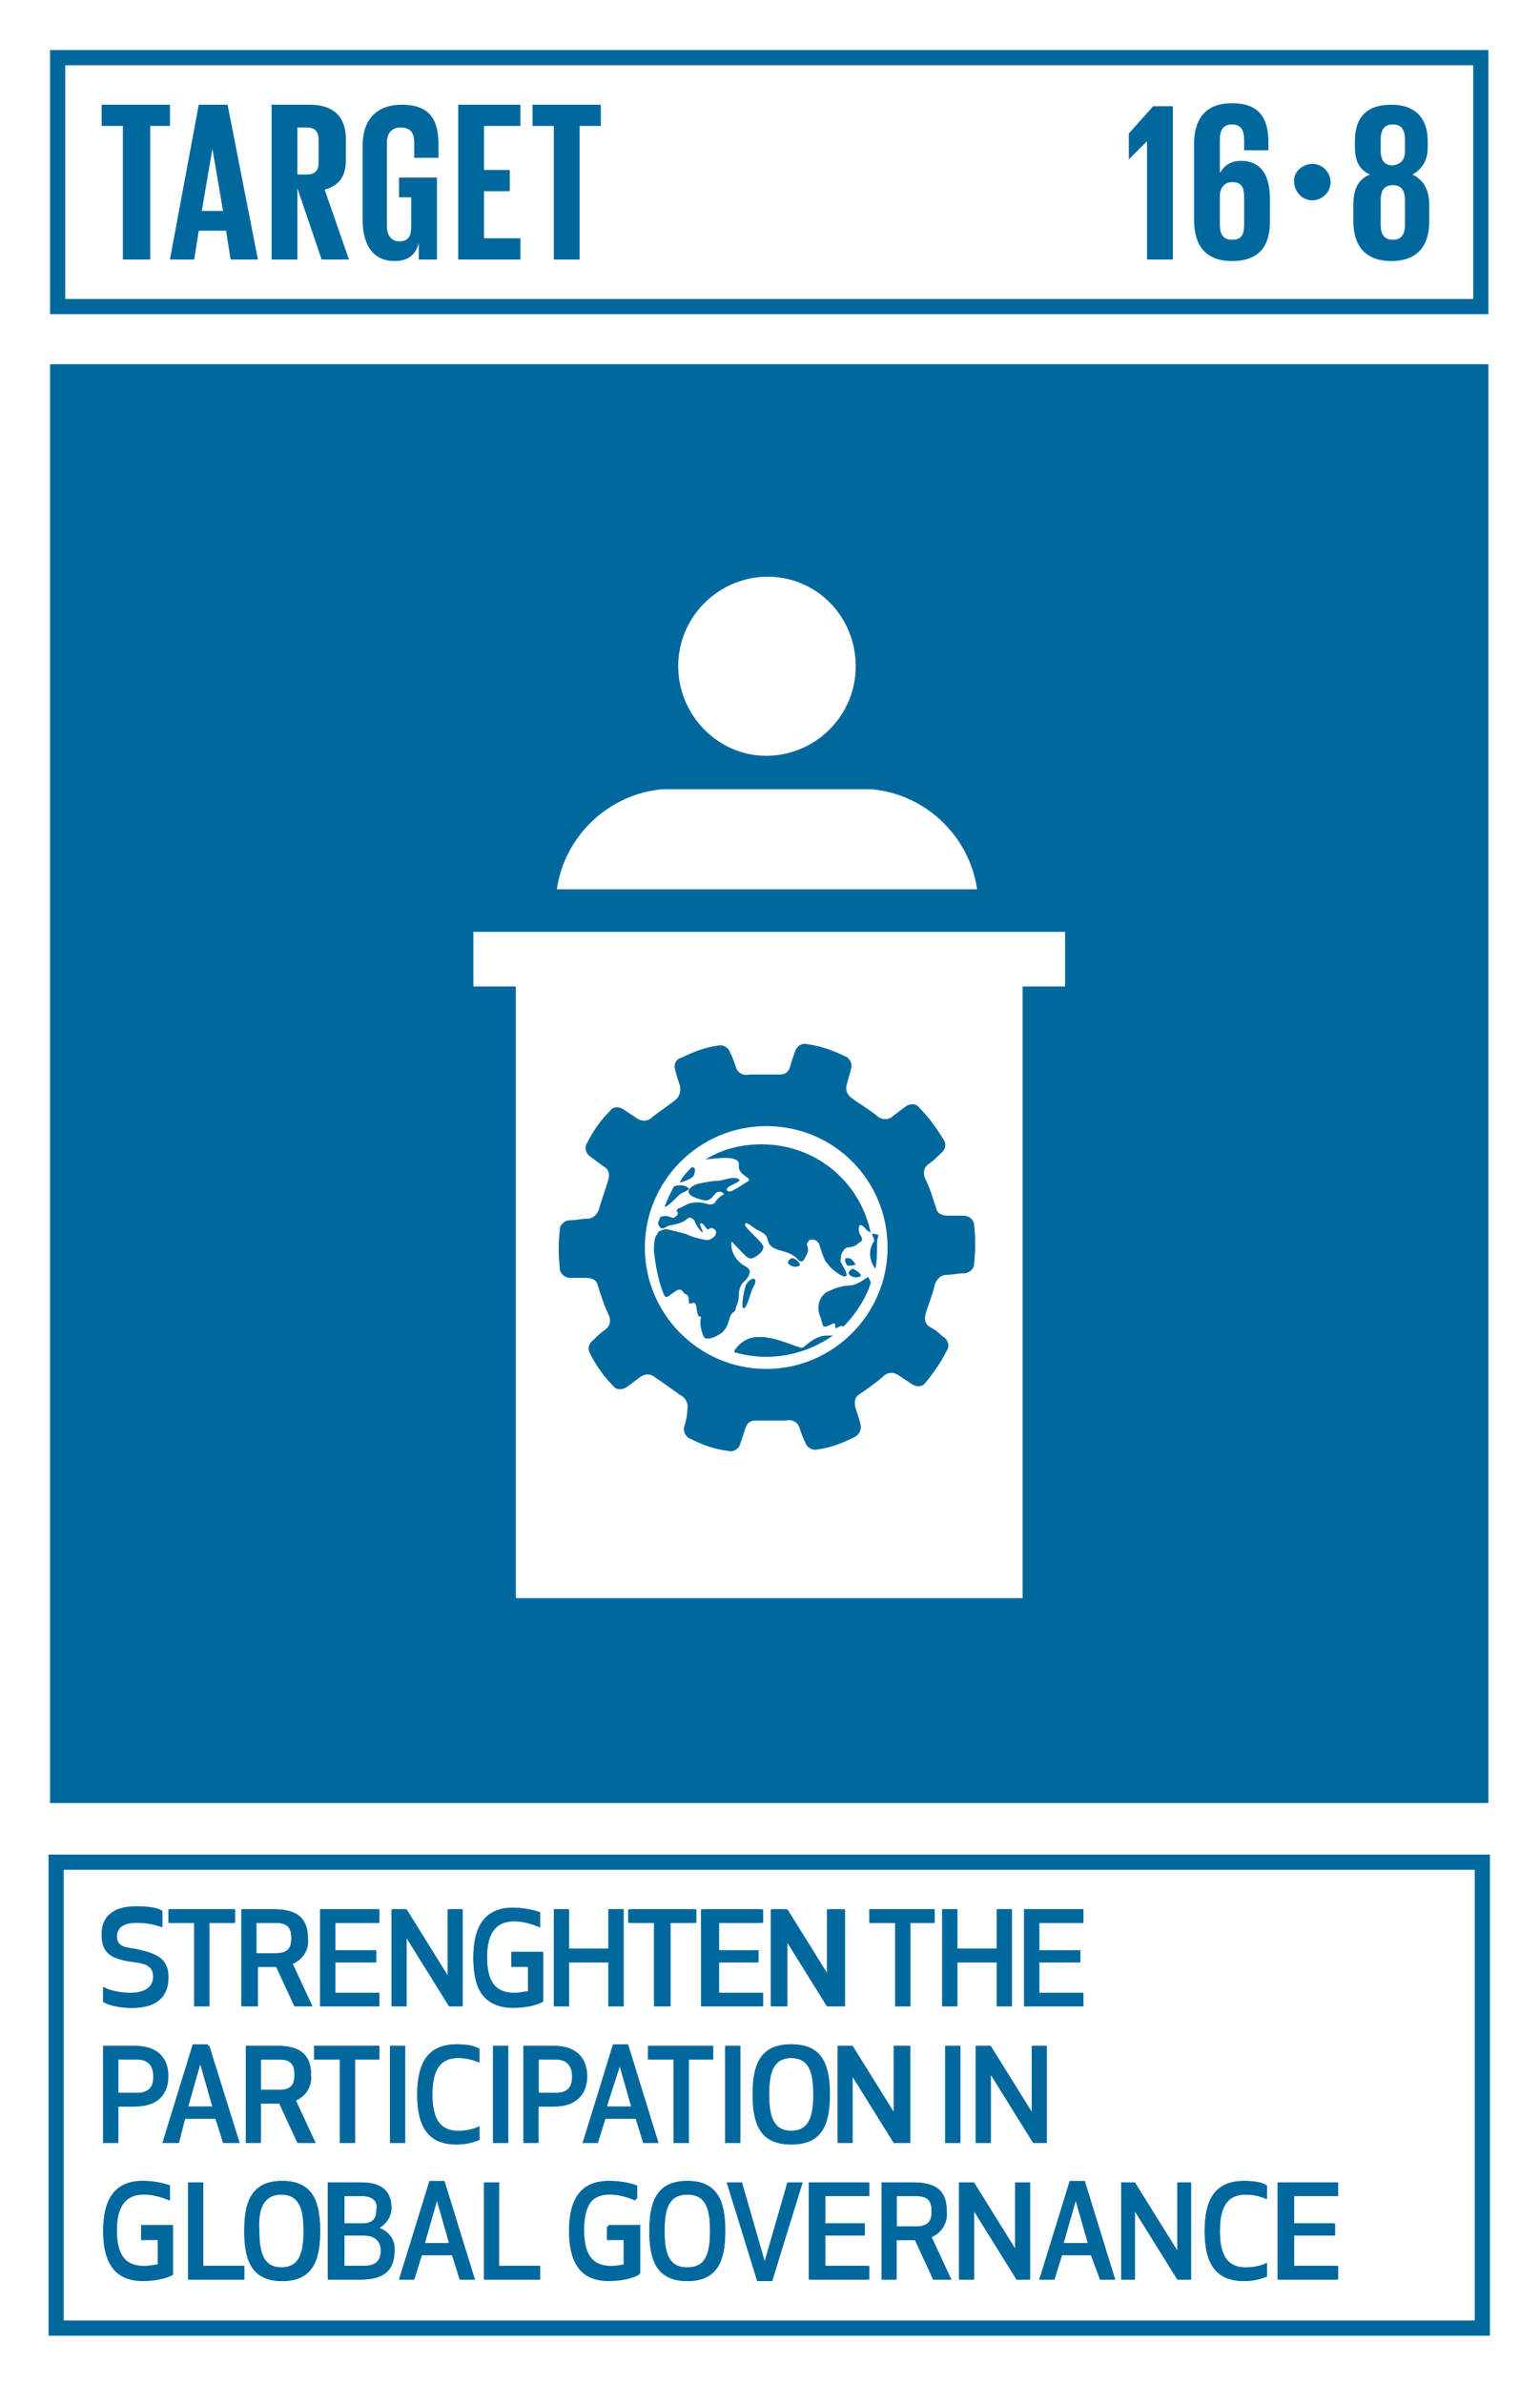 <?xml version="1.0" encoding="utf-8"?>
<!-- Generator: Adobe Illustrator 22.0.1, SVG Export Plug-In . SVG Version: 6.00 Build 0)  -->
<svg version="1.1" id="Layer_1" xmlns="http://www.w3.org/2000/svg" xmlns:xlink="http://www.w3.org/1999/xlink" x="0px" y="0px"
	 viewBox="0 0 101.5 157.1" style="enable-background:new 0 0 101.5 157.1;" xml:space="preserve">
<style type="text/css">
	.st0{fill:#FFFFFF;}
	.st1{enable-background:new    ;}
	.st2{fill:#00689D;}
</style>
<title>TARGET 1 B copy 12</title>
<g id="WHITE_BG">
	<g>
		<rect y="0" class="st0" width="101.5" height="157.2"/>
	</g>
</g>
<g id="TARGETS">
	<g class="st1">
		<path class="st2" d="M11.1,130.3c0,1.2-0.7,2-2.4,2c-0.6,0-1.5-0.1-1.9-0.4v-1c0.3,0.2,1,0.4,1.8,0.4c1.1,0,1.5-0.5,1.5-1.1
			c0-0.7-0.3-0.9-1.2-1c-1.6-0.2-2.2-0.6-2.2-1.8c0-0.9,0.5-1.8,2.3-1.8c0.8,0,1.4,0.1,1.7,0.3v0.9c-0.5-0.2-1-0.3-1.7-0.3
			c-1,0-1.3,0.4-1.3,1c0,0.7,0.4,0.8,1.2,0.9C10.3,128.7,11.1,129,11.1,130.3z"/>
	</g>
	<g class="st1">
		<path class="st2" d="M13.8,126.7v5.5h-1v-5.5h-1.7v-0.9h4.3v0.9H13.8z"/>
	</g>
	<g class="st1">
		<path class="st2" d="M16.9,132.2h-1v-6.4h2.1c1.6,0,2.2,0.7,2.2,1.9c0,0.8-0.3,1.4-1,1.7l1.3,2.8h-1.1l-1.2-2.6h-1.3V132.2z
			 M16.9,128.7h1.3c0.9,0,1-0.5,1-1c0-0.5-0.1-1-1-1h-1.3V128.7z"/>
		<path class="st2" d="M24.8,129.3h-2.7v2h2.9v0.9h-3.9v-6.4h3.9v0.9h-2.9v1.8h2.7V129.3z"/>
	</g>
	<g class="st1">
		<path class="st2" d="M29.6,132.2l-2.8-4.5l0,4.5h-0.9v-6.4h0.9l2.8,4.5l0-4.5h0.9v6.4H29.6z"/>
		<path class="st2" d="M31.2,129c0-2,0.7-3.3,2.6-3.3c0.9,0,1.5,0.2,1.8,0.3v0.9c-0.6-0.2-1.1-0.4-1.7-0.4c-1.3,0-1.8,0.9-1.8,2.4
			c0,1.6,0.5,2.4,1.8,2.4c0.4,0,0.7-0.1,0.9-0.1v-1.7h-1.1v-0.9h2.1v3.2c-0.3,0.2-1.1,0.4-2,0.4C31.8,132.3,31.2,131,31.2,129z"/>
		<path class="st2" d="M40.1,132.2v-2.9h-2.6v2.9h-1v-6.4h1v2.6h2.6v-2.6h1v6.4H40.1z"/>
		<path class="st2" d="M44.1,126.7v5.5h-1v-5.5h-1.7v-0.9h4.3v0.9H44.1z"/>
		<path class="st2" d="M49.9,129.3h-2.7v2h2.9v0.9h-3.9v-6.4h3.9v0.9h-2.9v1.8h2.7V129.3z"/>
		<path class="st2" d="M54.5,132.2l-2.8-4.5l0,4.5h-0.9v-6.4h0.9l2.8,4.5l0-4.5h0.9v6.4H54.5z"/>
	</g>
	<g class="st1">
	</g>
	<g class="st1">
		<path class="st2" d="M60,126.7v5.5h-1v-5.5h-1.7v-0.9h4.3v0.9H60z"/>
	</g>
	<g class="st1">
		<path class="st2" d="M65.7,132.2v-2.9h-2.6v2.9h-1v-6.4h1v2.6h2.6v-2.6h1v6.4H65.7z"/>
	</g>
	<g class="st1">
		<path class="st2" d="M71.2,129.3h-2.7v2h2.9v0.9h-3.9v-6.4h3.9v0.9h-2.9v1.8h2.7V129.3z"/>
	</g>
	<g class="st1">
		<path class="st2" d="M7.8,141.2h-1v-6.4h2c1.6,0,2.2,1,2.2,2c0,1-0.6,2-2.2,2H7.8V141.2z M7.8,137.9H9c1,0,1.1-0.6,1.1-1.1
			s-0.2-1.1-1.1-1.1H7.8V137.9z"/>
	</g>
	<g class="st1">
		<path class="st2" d="M14.2,139.6h-2l-0.5,1.6h-1l2-6.5h1l2,6.5h-1L14.2,139.6z M13.2,136l-0.8,2.8H14L13.2,136z"/>
	</g>
	<g class="st1">
		<path class="st2" d="M17.2,141.2h-1v-6.4h2.1c1.6,0,2.2,0.7,2.2,1.9c0,0.8-0.3,1.4-1,1.7l1.3,2.8h-1.1l-1.2-2.6h-1.3V141.2z
			 M17.2,137.7h1.3c0.9,0,1-0.5,1-1c0-0.5-0.1-1-1-1h-1.3V137.7z"/>
	</g>
	<g class="st1">
		<path class="st2" d="M23.4,135.7v5.5h-1v-5.5h-1.7v-0.9H25v0.9H23.4z"/>
		<path class="st2" d="M25.7,141.2v-6.4h1v6.4H25.7z"/>
		<path class="st2" d="M30.1,134.7c0.8,0,1.2,0.1,1.5,0.3v0.9c-0.5-0.2-0.9-0.3-1.4-0.3c-1.2,0-1.7,0.8-1.7,2.4s0.5,2.4,1.7,2.4
			c0.6,0,1-0.1,1.4-0.3v0.9c-0.3,0.1-0.7,0.3-1.5,0.3c-1.9,0-2.6-1.2-2.6-3.3S28.2,134.7,30.1,134.7z"/>
	</g>
	<g class="st1">
		<path class="st2" d="M32.5,141.2v-6.4h1v6.4H32.5z"/>
	</g>
	<g class="st1">
		<path class="st2" d="M35.5,141.2h-1v-6.4h2c1.6,0,2.2,1,2.2,2c0,1-0.6,2-2.2,2h-1.1V141.2z M35.5,137.9h1.1c1,0,1.1-0.6,1.1-1.1
			s-0.2-1.1-1.1-1.1h-1.1V137.9z"/>
	</g>
	<g class="st1">
		<path class="st2" d="M41.9,139.6h-2l-0.5,1.6h-1l2-6.5h1l2,6.5h-1L41.9,139.6z M40.8,136l-0.8,2.8h1.6L40.8,136z"/>
	</g>
	<g class="st1">
		<path class="st2" d="M45.4,135.7v5.5h-1v-5.5h-1.7v-0.9H47v0.9H45.4z"/>
	</g>
	<g class="st1">
		<path class="st2" d="M47.8,141.2v-6.4h1v6.4H47.8z"/>
		<path class="st2" d="M49.6,138c0-1.8,0.4-3.3,2.5-3.3c2,0,2.5,1.5,2.5,3.3s-0.4,3.3-2.5,3.3C50,141.3,49.6,139.8,49.6,138z
			 M50.6,138c0,1.5,0.3,2.4,1.5,2.4c1.2,0,1.5-0.9,1.5-2.4s-0.3-2.4-1.5-2.4C50.9,135.6,50.6,136.5,50.6,138z"/>
		<path class="st2" d="M58.9,141.2l-2.8-4.5l0,4.5h-0.9v-6.4h0.9l2.8,4.5l0-4.5h0.9v6.4H58.9z"/>
	</g>
	<g class="st1">
		<path class="st2" d="M62.3,141.2v-6.4h1v6.4H62.3z"/>
	</g>
	<g class="st1">
		<path class="st2" d="M68.1,141.2l-2.8-4.5l0,4.5h-0.9v-6.4h0.9l2.8,4.5l0-4.5h0.9v6.4H68.1z"/>
	</g>
	<g class="st1">
		<path class="st2" d="M6.8,147c0-2,0.7-3.3,2.6-3.3c0.9,0,1.5,0.2,1.8,0.3v0.9c-0.6-0.2-1.1-0.4-1.7-0.4c-1.3,0-1.8,0.9-1.8,2.4
			c0,1.6,0.5,2.4,1.8,2.4c0.4,0,0.7-0.1,0.9-0.1v-1.7H9.3v-0.9h2.1v3.2c-0.3,0.2-1.1,0.4-2,0.4C7.5,150.3,6.8,149,6.8,147z"/>
	</g>
	<g class="st1">
		<path class="st2" d="M13.3,149.3h2.8v0.9h-3.7v-6.4h1V149.3z"/>
	</g>
	<g class="st1">
		<path class="st2" d="M16.1,147c0-1.8,0.4-3.3,2.5-3.3s2.5,1.5,2.5,3.3s-0.4,3.3-2.5,3.3S16.1,148.8,16.1,147z M17,147
			c0,1.5,0.3,2.4,1.5,2.4s1.5-0.9,1.5-2.4s-0.3-2.4-1.5-2.4S17,145.5,17,147z"/>
	</g>
	<g class="st1">
		<path class="st2" d="M21.7,143.8h2.1c1.6,0,2,0.8,2,1.7c0,0.5-0.3,1-0.8,1.3c0.6,0.2,1,0.8,1,1.5c0,1.1-0.5,1.9-2.2,1.9h-2.2
			V143.8z M23.9,144.7h-1.2v1.8h1.2c0.8,0,0.9-0.5,0.9-0.9C24.9,145.2,24.7,144.7,23.9,144.7z M22.7,149.3h1.3c0.9,0,1.1-0.5,1.1-1
			c0-0.7-0.3-1-1.1-1h-1.3V149.3z"/>
	</g>
	<g class="st1">
		<path class="st2" d="M29.8,148.6h-2l-0.5,1.6h-1l2-6.5h1l2,6.5h-1L29.8,148.6z M28.8,145l-0.8,2.8h1.6L28.8,145z"/>
		<path class="st2" d="M32.8,149.3h2.8v0.9h-3.7v-6.4h1V149.3z"/>
		<path class="st2" d="M37.6,147c0-2,0.7-3.3,2.6-3.3c0.9,0,1.5,0.2,1.8,0.3v0.9c-0.6-0.2-1.1-0.4-1.7-0.4c-1.3,0-1.8,0.9-1.8,2.4
			c0,1.6,0.5,2.4,1.8,2.4c0.4,0,0.7-0.1,0.9-0.1v-1.7h-1.1v-0.9h2.1v3.2c-0.3,0.2-1.1,0.4-2,0.4C38.3,150.3,37.6,149,37.6,147z"/>
	</g>
	<g class="st1">
		<path class="st2" d="M42.8,147c0-1.8,0.4-3.3,2.5-3.3s2.5,1.5,2.5,3.3s-0.4,3.3-2.5,3.3S42.8,148.8,42.8,147z M43.8,147
			c0,1.5,0.3,2.4,1.5,2.4s1.5-0.9,1.5-2.4s-0.3-2.4-1.5-2.4S43.8,145.5,43.8,147z"/>
	</g>
	<g class="st1">
		<path class="st2" d="M52.9,143.8l-2,6.5h-1l-2-6.5h1l1.5,5.2l1.5-5.2H52.9z"/>
	</g>
	<g class="st1">
		<path class="st2" d="M57,147.3h-2.7v2h2.9v0.9h-3.9v-6.4h3.9v0.9h-2.9v1.8H57V147.3z"/>
		<path class="st2" d="M59.1,150.2h-1v-6.4h2.1c1.6,0,2.2,0.7,2.2,1.9c0,0.8-0.3,1.4-1,1.7l1.3,2.8h-1.1l-1.2-2.6h-1.3V150.2z
			 M59.1,146.7h1.3c0.9,0,1-0.5,1-1c0-0.5-0.1-1-1-1h-1.3V146.7z"/>
	</g>
	<g class="st1">
		<path class="st2" d="M67,150.2l-2.8-4.5l0,4.5h-0.9v-6.4h0.9l2.8,4.5l0-4.5h0.9v6.4H67z"/>
		<path class="st2" d="M72,148.6h-2l-0.5,1.6h-1l2-6.5h1l2,6.5h-1L72,148.6z M70.9,145l-0.8,2.8h1.6L70.9,145z"/>
	</g>
	<g class="st1">
		<path class="st2" d="M77.6,150.2l-2.8-4.5l0,4.5h-0.9v-6.4h0.9l2.8,4.5l0-4.5h0.9v6.4H77.6z"/>
		<path class="st2" d="M82,143.7c0.8,0,1.2,0.1,1.5,0.3v0.9c-0.5-0.2-0.9-0.3-1.4-0.3c-1.2,0-1.7,0.8-1.7,2.4s0.5,2.4,1.7,2.4
			c0.6,0,1-0.1,1.4-0.3v0.9c-0.3,0.1-0.7,0.3-1.5,0.3c-1.9,0-2.6-1.2-2.6-3.3S80.1,143.7,82,143.7z"/>
	</g>
	<g class="st1">
		<path class="st2" d="M87.9,147.3h-2.7v2h2.9v0.9h-3.9v-6.4h3.9v0.9h-2.9v1.8h2.7V147.3z"/>
	</g>
	<g>
		<rect x="3.3" y="24" class="st2" width="94.8" height="94.8"/>
	</g>
	<g>
		<path class="st2" d="M98.2,20.7H3.3V3.3h94.8V20.7z M4.3,19.7h92.8V4.3H4.3L4.3,19.7z"/>
	</g>
	<g class="st1">
		<path class="st2" d="M6.7,6.9h4.5v1.4H9.9v8.8H8.1V8.3H6.7V6.9z"/>
	</g>
	<g class="st1">
		<path class="st2" d="M11.2,17.1l1.9-10.2h1.9L17,17.1h-1.8l-0.3-1.9h-1.8l-0.3,1.9H11.2z M13.3,13.9h1.4L14,9.8h0L13.3,13.9z"/>
	</g>
	<g class="st1">
		<path class="st2" d="M19.6,12.4v4.7h-1.7V6.9h2.5c1.7,0,2.4,0.9,2.4,2.3v1.3c0,1.1-0.4,1.7-1.4,2l1.6,4.6h-1.8L19.6,12.4z
			 M19.6,8.3v3.2h0.6c0.6,0,0.8-0.3,0.8-0.8V9.2c0-0.6-0.3-0.8-0.8-0.8H19.6z"/>
	</g>
	<g class="st1">
		<path class="st2" d="M26.4,11.7h2.4v5.4h-1.2V16c-0.2,0.8-0.7,1.2-1.6,1.2c-1.5,0-2.1-1.2-2.1-2.7V9.6c0-1.6,0.8-2.7,2.6-2.7
			c1.9,0,2.4,1.1,2.4,2.6v0.9h-1.6v-1c0-0.6-0.2-1-0.9-1c-0.6,0-0.9,0.4-0.9,1v5.5c0,0.6,0.3,1,0.8,1c0.6,0,0.8-0.3,0.8-1V13h-0.8
			V11.7z"/>
	</g>
	<g class="st1">
		<path class="st2" d="M30.2,6.9h4.1v1.4h-2.4v2.9h1.7v1.4h-1.7v3.1h2.4v1.4h-4.1V6.9z"/>
	</g>
	<g class="st1">
		<path class="st2" d="M35.1,6.9h4.5v1.4h-1.4v8.8h-1.7V8.3h-1.4V6.9z"/>
	</g>
	<g class="st1">
		<path class="st2" d="M77.3,6.9v10.2h-1.7V9.3h0l-1.2,1.2h0V8.8l1.6-1.8H77.3z"/>
		<path class="st2" d="M78.7,14.5v-5c0-1.6,0.7-2.7,2.5-2.7c1.9,0,2.4,1.1,2.4,2.6v0.5H82V9.2c0-0.6-0.2-1-0.8-1
			c-0.6,0-0.8,0.4-0.8,1v2.2h0c0.3-0.5,0.7-0.8,1.4-0.8c1.2,0,1.9,0.8,1.9,2.5v1.5c0,1.6-0.7,2.6-2.5,2.6
			C79.4,17.2,78.7,16.1,78.7,14.5z M82,14.8V13c0-0.7-0.2-1-0.8-1c-0.5,0-0.8,0.4-0.8,0.9v1.9c0,0.6,0.2,1,0.8,1
			C81.8,15.8,82,15.5,82,14.8z"/>
	</g>
	<g class="st1">
	</g>
	<g class="st1">
		<path class="st2" d="M86.5,10.8c0.7,0,1.2,0.6,1.2,1.2c0,0.7-0.6,1.2-1.2,1.2c-0.7,0-1.2-0.6-1.2-1.2
			C85.2,11.4,85.8,10.8,86.5,10.8z"/>
	</g>
	<g class="st1">
		<path class="st2" d="M89.2,14.6v-1.1c0-1,0.3-1.7,1.1-2c-0.7-0.3-1-0.9-1-1.8V9.3c0-1.6,0.8-2.4,2.4-2.4c1.6,0,2.4,0.9,2.4,2.4
			v0.4c0,0.8-0.3,1.4-1,1.8c0.8,0.4,1.1,1.1,1.1,2v1.1c0,1.5-0.7,2.6-2.5,2.6C90,17.2,89.2,16.2,89.2,14.6z M92.6,14.8v-1.6
			c0-0.6-0.2-1-0.8-1c-0.6,0-0.8,0.4-0.8,1v1.6c0,0.6,0.2,1,0.8,1C92.4,15.8,92.6,15.4,92.6,14.8z M92.6,9.9V9.2c0-0.6-0.2-1-0.8-1
			c-0.6,0-0.8,0.4-0.8,1v0.7c0,0.6,0.2,1,0.8,1C92.4,10.8,92.6,10.5,92.6,9.9z"/>
	</g>
	<g>
		<g>
			<path class="st2" d="M11.1,130.3c0,1.2-0.7,2-2.4,2c-0.6,0-1.3-0.1-1.9-0.4V131c0.6,0.3,1.2,0.4,1.8,0.4c1.1,0,1.5-0.5,1.5-1.1
				s-0.3-0.9-1.2-1c-1.6-0.2-2.2-0.6-2.2-1.8c0-0.9,0.5-1.8,2.3-1.8c0.6,0,1.2,0.1,1.7,0.3v1c-0.5-0.2-1.1-0.3-1.7-0.3
				c-1,0-1.3,0.4-1.3,1c0,0.7,0.4,0.8,1.2,0.9C10.3,128.7,11.1,129,11.1,130.3z"/>
		</g>
		<g>
			<path class="st2" d="M13.8,126.7v5.5h-1v-5.5h-1.6v-0.9h4.3v0.9H13.8z"/>
		</g>
		<g>
			<path class="st2" d="M16.9,132.2H16v-6.4h2.1c1.6,0,2.2,0.7,2.2,1.9c0.1,0.7-0.3,1.4-1,1.7l1.3,2.8h-1.1l-1.2-2.6h-1.3V132.2z
				 M16.9,128.7h1.3c0.9,0,1-0.5,1-1s-0.1-1-1-1h-1.3V128.7z"/>
		</g>
		<g>
			<path class="st2" d="M24.8,129.3h-2.7v2h2.9v0.9h-3.9v-6.4h3.9v0.9h-2.9v1.8h2.6L24.8,129.3z"/>
		</g>
		<g>
			<path class="st2" d="M29.6,132.2l-2.8-4.5v4.5h-1v-6.4h0.9l2.8,4.5v-4.5h0.9v6.4H29.6z"/>
		</g>
		<g>
			<path class="st2" d="M31.2,129c0-2,0.7-3.3,2.6-3.3c0.6,0,1.2,0.1,1.8,0.3v1c-0.5-0.2-1.1-0.4-1.7-0.4c-1.3,0-1.8,0.9-1.8,2.4
				s0.5,2.4,1.8,2.4c0.3,0,0.6,0,0.9-0.1v-1.7h-1.1v-0.9h2.1v3.2c-0.6,0.3-1.3,0.4-2,0.4C31.9,132.3,31.2,131,31.2,129z"/>
		</g>
		<g>
			<path class="st2" d="M40.1,132.2v-2.9h-2.6v2.9h-1v-6.4h1v2.6h2.6v-2.6h1v6.4H40.1z"/>
		</g>
		<g>
			<path class="st2" d="M44.2,126.7v5.5h-1v-5.5h-1.6v-0.9h4.3v0.9H44.2z"/>
		</g>
		<g>
			<path class="st2" d="M50,129.3h-2.6v2h2.9v0.9h-3.9v-6.4h3.9v0.9h-2.9v1.8H50V129.3z"/>
		</g>
		<g>
			<path class="st2" d="M54.7,132.2l-2.8-4.5v4.5H51v-6.4h0.9l2.8,4.5v-4.5h1v6.4H54.7z"/>
		</g>
		<g>
			<path class="st2" d="M60,126.7v5.5h-1v-5.5h-1.7v-0.9h4.3v0.9H60z"/>
		</g>
		<g>
			<path class="st2" d="M65.7,132.2v-2.9h-2.6v2.9h-1v-6.4h1v2.6h2.6v-2.6h0.9v6.4H65.7z"/>
		</g>
		<g>
			<path class="st2" d="M71.2,129.3h-2.7v2h2.9v0.9h-3.9v-6.4h3.9v0.9h-2.9v1.8h2.7V129.3z"/>
		</g>
		<g>
			<path class="st2" d="M7.8,141.2h-1v-6.4h2.1c1.6,0,2.2,0.9,2.2,2s-0.6,2-2.2,2H7.8V141.2z M7.8,137.9H9c0.6,0.1,1.2-0.4,1.2-1
				c0.1-0.6-0.4-1.2-1-1.2c-0.1,0-0.1,0-0.2,0H7.8V137.9z"/>
		</g>
		<g>
			<path class="st2" d="M14.2,139.6h-2l-0.4,1.6h-1l2-6.4h1l2,6.4h-1L14.2,139.6z M13.2,136l-0.8,2.8H14L13.2,136z"/>
		</g>
		<g>
			<path class="st2" d="M17.1,141.2h-0.9v-6.4h2.1c1.6,0,2.2,0.7,2.2,1.9c0.1,0.7-0.3,1.4-1,1.7l1.3,2.8h-1.2l-1.2-2.6h-1.3V141.2z
				 M17.1,137.7h1.3c0.9,0,1-0.5,1-1s-0.1-1-1-1h-1.3V137.7z"/>
		</g>
		<g>
			<path class="st2" d="M23.4,135.7v5.5h-1v-5.5h-1.7v-0.9H25v0.9H23.4z"/>
		</g>
		<g>
			<path class="st2" d="M25.7,141.2v-6.4h1v6.4H25.7z"/>
		</g>
		<g>
			<path class="st2" d="M30.1,134.7c0.5,0,1,0.1,1.5,0.3v0.9c-0.5-0.2-0.9-0.3-1.4-0.3c-1.2,0-1.7,0.8-1.7,2.4s0.5,2.4,1.7,2.4
				c0.5,0,1-0.1,1.4-0.3v0.9c-0.5,0.2-1,0.3-1.5,0.3c-1.9,0-2.6-1.2-2.6-3.3S28.3,134.7,30.1,134.7z"/>
		</g>
		<g>
			<path class="st2" d="M32.5,141.2v-6.4h1v6.4H32.5z"/>
		</g>
		<g>
			<path class="st2" d="M35.5,141.2h-1v-6.4h2c1.6,0,2.2,0.9,2.2,2s-0.6,2-2.2,2h-1V141.2z M35.5,137.9h1.1c0.6,0.1,1.2-0.4,1.2-1
				s-0.4-1.2-1-1.2c-0.1,0-0.1,0-0.2,0h-1.1V137.9z"/>
		</g>
		<g>
			<path class="st2" d="M41.9,139.6h-2l-0.5,1.6h-1l2-6.4h1l2,6.4h-1L41.9,139.6z M40.9,136l-0.9,2.8h1.6L40.9,136z"/>
		</g>
		<g>
			<path class="st2" d="M45.4,135.7v5.5h-1v-5.5h-1.6v-0.9H47v0.9H45.4z"/>
		</g>
		<g>
			<path class="st2" d="M47.8,141.2v-6.4h1v6.4H47.8z"/>
		</g>
		<g>
			<path class="st2" d="M49.7,138c0-1.8,0.4-3.3,2.5-3.3s2.5,1.5,2.5,3.3s-0.4,3.3-2.5,3.3S49.7,139.8,49.7,138z M50.7,138
				c0,1.5,0.3,2.4,1.5,2.4s1.5-0.9,1.5-2.4s-0.3-2.4-1.5-2.4S50.7,136.5,50.7,138L50.7,138z"/>
		</g>
		<g>
			<path class="st2" d="M59,141.2l-2.8-4.5v4.5h-0.9v-6.4h0.9l2.8,4.5v-4.5h1v6.4H59z"/>
		</g>
		<g>
			<path class="st2" d="M62.3,141.2v-6.4h1v6.4H62.3z"/>
		</g>
		<g>
			<path class="st2" d="M68.1,141.2l-2.8-4.5v4.5h-1v-6.4h0.9l2.8,4.5v-4.5h0.9v6.4H68.1z"/>
		</g>
		<g>
			<path class="st2" d="M6.8,147c0-2,0.7-3.3,2.6-3.3c0.6,0,1.3,0.1,1.8,0.3v1c-0.5-0.2-1.1-0.4-1.7-0.4c-1.3,0-1.8,0.9-1.8,2.4
				s0.5,2.4,1.8,2.4c0.3,0,0.6,0,0.9-0.1v-1.7H9.3v-0.9h2.1v3.2c-0.6,0.3-1.3,0.4-2,0.4C7.5,150.3,6.8,149,6.8,147z"/>
		</g>
		<g>
			<path class="st2" d="M13.3,149.3h2.8v0.9h-3.7v-6.4h0.9V149.3z"/>
		</g>
		<g>
			<path class="st2" d="M16.1,147c0-1.8,0.4-3.3,2.5-3.3s2.5,1.5,2.5,3.3s-0.4,3.3-2.5,3.3S16.1,148.8,16.1,147z M17.1,147
				c0,1.5,0.3,2.4,1.5,2.4s1.5-0.9,1.5-2.4s-0.3-2.4-1.5-2.4S17,145.5,17.1,147L17.1,147z"/>
		</g>
		<g>
			<path class="st2" d="M21.7,143.8h2.1c1.6,0,2,0.8,2,1.7c0,0.5-0.3,1-0.8,1.3c0.6,0.2,1.1,0.8,1,1.5c0,1.1-0.5,1.9-2.2,1.9h-2.2
				V143.8z M23.9,144.7h-1.2v1.8h1.2c0.8,0,1-0.5,1-0.9S24.7,144.7,23.9,144.7z M22.7,149.3H24c0.9,0,1.1-0.5,1.1-1s-0.3-1-1.1-1
				h-1.3V149.3z"/>
		</g>
		<g>
			<path class="st2" d="M29.8,148.6h-2l-0.5,1.6h-1l2-6.4h1l2,6.4h-1L29.8,148.6z M28.8,145l-0.8,2.8h1.6L28.8,145z"/>
		</g>
		<g>
			<path class="st2" d="M32.8,149.3h2.8v0.9h-3.7v-6.4h1L32.8,149.3z"/>
		</g>
		<g>
			<path class="st2" d="M37.5,147c0-2,0.7-3.3,2.6-3.3c0.6,0,1.3,0.1,1.8,0.3v1c-0.5-0.2-1.1-0.4-1.7-0.4c-1.3,0-1.8,0.9-1.8,2.4
				s0.5,2.4,1.8,2.4c0.3,0,0.6,0,0.9-0.1v-1.7H40v-0.9h2.1v3.2c-0.6,0.3-1.3,0.4-2,0.4C38.2,150.3,37.5,149,37.5,147z"/>
		</g>
		<g>
			<path class="st2" d="M42.8,147c0-1.8,0.4-3.3,2.5-3.3s2.5,1.5,2.5,3.3s-0.4,3.3-2.5,3.3S42.8,148.8,42.8,147z M43.8,147
				c0,1.5,0.3,2.4,1.5,2.4s1.5-0.9,1.5-2.4s-0.3-2.4-1.5-2.4S43.8,145.5,43.8,147L43.8,147z"/>
		</g>
		<g>
			<path class="st2" d="M52.9,143.8l-2,6.4h-1l-2-6.4h1l1.5,5.2l1.5-5.2L52.9,143.8z"/>
		</g>
		<g>
			<path class="st2" d="M57,147.3h-2.6v2h2.9v0.9h-3.9v-6.4h3.9v0.9h-2.9v1.8H57V147.3z"/>
		</g>
		<g>
			<path class="st2" d="M59.1,150.2h-1v-6.4h2.1c1.7,0,2.2,0.7,2.2,1.9c0.1,0.7-0.3,1.4-1,1.7l1.3,2.8h-1.2l-1.2-2.6h-1.3V150.2z
				 M59.1,146.7h1.3c0.9,0,1-0.5,1-1s-0.1-1-1-1h-1.3V146.7z"/>
		</g>
		<g>
			<path class="st2" d="M67,150.2l-2.8-4.5v4.5h-1v-6.4h0.9l2.8,4.5v-4.5h0.9v6.4H67z"/>
		</g>
		<g>
			<path class="st2" d="M71.9,148.6h-2l-0.4,1.6h-1l2-6.4h1l2,6.4h-1L71.9,148.6z M70.9,145l-0.8,2.8h1.6L70.9,145z"/>
		</g>
		<g>
			<path class="st2" d="M77.6,150.2l-2.8-4.5v4.5h-0.9v-6.4h0.9l2.8,4.5v-4.5h0.9v6.4H77.6z"/>
		</g>
		<g>
			<path class="st2" d="M82,143.7c0.5,0,1,0.1,1.5,0.3v0.9c-0.5-0.2-0.9-0.3-1.4-0.3c-1.2,0-1.7,0.8-1.7,2.4s0.5,2.4,1.7,2.4
				c0.5,0,1-0.1,1.4-0.3v0.9c-0.5,0.2-1,0.3-1.5,0.3c-1.9,0-2.6-1.2-2.6-3.3S80.1,143.7,82,143.7z"/>
		</g>
		<g>
			<path class="st2" d="M88,147.3h-2.7v2h2.9v0.9h-3.9v-6.4h3.9v0.9h-2.9v1.8H88V147.3z"/>
		</g>
	</g>
	<g>
		<path class="st2" d="M98.2,153.9h-95v-31.7h95V153.9z M4.2,152.9h93v-29.7h-93V152.9z"/>
	</g>
	<g>
		<g>
			<path class="st0" d="M50.5,49.8c3.2,0,5.9-2.6,5.9-5.9S53.8,38,50.6,38c-3.2,0-5.9,2.6-5.9,5.9l0,0
				C44.7,47.1,47.3,49.8,50.5,49.8C50.5,49.8,50.5,49.8,50.5,49.8z"/>
		</g>
		<g>
			<path class="st0" d="M57.4,52H43.7c-3.6,0.3-6.5,3.1-7,6.6h27.7C63.9,55.1,61,52.3,57.4,52z"/>
		</g>
		<g>
			<path class="st0" d="M50.5,74.2c-4.4,0-8,3.6-8,8s3.6,8,8,8s8-3.6,8-8S55,74.2,50.5,74.2z M45.6,76.9c0.1,0,0.2,0.1,0.2,0.1
				c0,0.2,0,0.3-0.1,0.5c-0.2,0.2-0.5,0.3-0.8,0.4h-0.1C45,77.5,45.3,77.2,45.6,76.9z M44.4,78.2c0.1-0.1,0.3-0.1,0.5-0.1
				c0.2,0,0.4,0.1,0.5,0.2s-0.5,0.3-0.6,0.4c-0.2,0.2-0.7,0.7-0.9,0.8c0,0-0.1,0-0.1,0C44,79,44.2,78.6,44.4,78.2z M50.5,89.4
				c-0.7,0-1.4-0.1-2.1-0.3c0,0,0-0.1,0-0.1c0.3-0.5,0.9-0.9,1.5-0.9c1.2-0.1,2.8,0.8,3,0.7s0.8-0.8,1.6-0.8c0.1,0,0.2,0,0.4,0
				C53.6,88.9,52.1,89.4,50.5,89.4z M49.2,84.6c0.3-0.5,0.9-0.5,0.4,0.3c-0.1,0.2-0.4,1.4-0.6,1.3S49.1,84.7,49.2,84.6z M52.2,82.9
				c0.2,0,0.6,0.3,0.5,0.5c-0.2,0.1-0.5,0.1-0.7-0.1C51.8,83.2,52.1,82.9,52.2,82.9z M55.6,87.4c-0.3-0.1-0.3,0.1-0.5,0.1
				s0.2-0.5-0.4-0.2s-0.4,0-0.7-0.7c-0.2-0.7,0.1-1.4,0.8-1.6c0.4-0.2,0.9-0.3,1.3-0.3c0.9-0.2,1.1-0.8,1.2-0.4l0.1,0.2
				C57.1,85.5,56.4,86.6,55.6,87.4z M55.9,83.4c-0.1,0-0.1-0.1-0.2-0.3c0-0.1,0-0.2,0.1-0.2c0.1,0,0.1,0,0.2,0
				c0.2,0.1,0.3,0.3,0.4,0.4C56.3,83.4,56,83.4,55.9,83.4L55.9,83.4z M56.7,84.1c-0.2,0.1-0.5,0.1-0.7-0.1c-0.2-0.1,0.1-0.4,0.2-0.4
				S56.9,84,56.7,84.1L56.7,84.1z M57.8,82.2c0,0.5,0,0.9-0.1,1.4c-0.4-0.5-0.5-1.2-0.1-1.8c0.1-0.1-0.2-0.5-0.1-0.5
				c0.1,0,0.3,0,0.4,0.1C57.8,81.7,57.8,81.9,57.8,82.2L57.8,82.2z M57,80.9c-0.1-0.1-0.4-0.4-0.4,0.1s0.5,0.6,0,0.9
				c-0.2,0.2-0.5,0.3-0.8,0.3c-0.3,0.2-0.4,0.5-0.4,0.9c0.1,0.3,0.7,1.1,0.2,1c-0.5-0.2-0.9-0.6-1.2-1c-0.2-0.4-0.3-0.8-0.4-1.1
				c-0.1-0.2-0.3-0.4-0.6-0.3c-0.1,0-0.1,0-0.1,0.1c-0.3,0.2,0.1,0.4-0.1,0.8s-0.3,0.7-0.6,0.4c-0.7-0.8-1.8-0.4-2-1.3
				c-0.1-0.5-0.5-0.5-0.9-0.8s-0.6-0.4-0.6-0.2s1.1,1.1,1.2,1.4s-0.4,0.7-0.7,0.8s-0.5-0.2-0.9-0.6s-0.5-0.6-0.5-0.4v0.1
				c0,0.5,0.3,1,0.7,1.3c0.3,0.2,0.6,0.3,0.5,0.6s0,0.1-0.3,0.5c-0.3,0.2-0.4,0.6-0.4,0.9c0,0.5-0.1,0.5-0.2,0.9s-0.2,0.1-0.4,0.6
				c-0.1,0.4-0.2,0.7-0.5,1c-0.3,0.2-0.6,0.4-1,0.4c-0.1,0-0.1,0-0.2-0.1c-0.2-0.4-0.3-0.9-0.2-1.3c0-0.2-0.2,0.3-0.3-0.7
				c-0.1-0.6-0.5,0.1-0.5-0.4s-0.2-0.3-0.4-0.6s-0.5,0-0.8,0.2s-0.2,0.2-0.4,0.1c-0.4-0.9-0.6-2-0.7-3c0-0.3,0-0.6,0.1-0.9
				c0.2-0.3,0.2-0.4,0.3-0.4c0.1,0,0.2-0.1,0.3-0.1h0.2c0.4,0.1,0.8,0.2,1.2,0.3c0.4,0.2,0.8,0.3,1.3,0.4c0.1,0,0.2,0,0.2,0
				c0.3-0.1,0.5-0.3,0.5-0.5s-0.3-0.4-0.5-0.2c-0.1,0.1-0.3-0.4-0.5-0.4s0.2,0.6,0.1,0.6s-0.5-0.6-0.5-0.7s-0.3-0.4-0.5-0.2
				c-0.4,0.4-1.2,0.4-1.3,0.5l-0.2,0.1c-0.2,0.1-0.3,0-0.4-0.2s0.1-0.3,0.1-0.5c0.2-0.1,0.5-0.1,0.7,0c0.2,0.1,0.3,0,0.4-0.1
				c0.1-0.1,0.1-0.2,0-0.3c0-0.1,0.1-0.2,0.2-0.2c0.2-0.1,0.4-0.2,0.6-0.3c0.4-0.1,0.8-0.1,1.1,0c0.3,0.1,0.6,0.1,0.7-0.2
				c0.2-0.2,0.3-0.3,0.5-0.4c0.1,0-0.3-0.4-0.6,0s-0.5,0.4-0.6,0.4s-1-0.2-1.1-0.5s0.3-0.5,0.6-0.6c0.5-0.1,0.9-0.2,1.4-0.2
				c0.5-0.1,1-0.3,1.3-0.1s-1.2,0.5-0.7,0.8c0.2,0.1,1-0.5,1.2-0.6c0.6-0.3-0.6-0.4-0.5-1.1s-1.3-0.5-2.2-0.4c1.1-0.7,2.4-1,3.7-1
				c3.5,0,6.5,2.4,7.2,5.9C57.5,81.2,57.2,81.2,57,80.9C57,81,57,81,57,80.9z"/>
		</g>
		<g>
			<path class="st0" d="M65.3,61.4H31.2V65H34v40.3h33.4V65h2.8v-3.6H65.3z M64.2,83.3c0,0.3-0.3,0.6-0.7,0.6
				c-0.4,0-0.7,0.1-1.1,0.1c-0.4,0-0.7,0.3-0.8,0.7c-0.1,0.5-0.5,1.5-0.6,1.9s0,0.7,0.4,0.9s0.5,0.4,0.8,0.6
				c0.3,0.2,0.4,0.6,0.2,0.9c-0.4,0.8-0.9,1.5-1.4,2.1c-0.2,0.3-0.6,0.3-0.9,0.1l-0.9-0.6c-0.3-0.2-0.7-0.2-1,0.1
				c-0.3,0.3-1.3,1-1.6,1.2s-0.3,0.6-0.2,0.9s0.2,0.6,0.3,1c0.1,0.3,0,0.7-0.4,0.9c0,0,0,0,0,0c-0.8,0.4-1.6,0.7-2.4,0.8
				c-0.3,0.1-0.7-0.1-0.8-0.4c-0.2-0.4-0.3-0.7-0.4-1c-0.1-0.4-0.5-0.6-0.9-0.5c-0.7,0-1.3,0-2,0c-0.4,0-0.6,0.2-0.7,0.6l-0.3,0.9
				c-0.1,0.4-0.5,0.6-0.8,0.5c-0.9-0.1-1.7-0.4-2.5-0.8c-0.3-0.1-0.5-0.5-0.4-0.8c0.1-0.4,0.2-0.7,0.2-1.1c0.1-0.4-0.1-0.8-0.5-1
				c-0.4-0.3-1.4-1-1.7-1.2s-0.6-0.2-1,0.1l-0.8,0.6c-0.3,0.2-0.7,0.2-0.9-0.1c0,0,0,0,0,0c-0.6-0.6-1.1-1.3-1.5-2.1
				c-0.2-0.3-0.1-0.7,0.2-0.9c0.3-0.3,0.5-0.5,0.8-0.7c0.3-0.2,0.4-0.6,0.2-1c-0.3-0.6-0.5-1.3-0.7-1.9c-0.1-0.4-0.4-0.5-0.8-0.5h-1
				c-0.4,0-0.7-0.3-0.7-0.6c-0.1-0.9-0.1-1.7,0-2.6c0-0.3,0.3-0.6,0.7-0.6c0.4,0,0.7-0.1,1.1-0.1c0.4,0,0.7-0.3,0.8-0.7
				c0.1-0.4,0.5-1.5,0.6-1.9s0-0.7-0.4-0.9l-0.8-0.6c-0.3-0.2-0.4-0.6-0.2-0.9c0.4-0.8,0.9-1.5,1.5-2.1c0.2-0.3,0.6-0.3,0.9-0.1
				c0.3,0.2,0.6,0.4,0.9,0.6c0.3,0.2,0.7,0.2,1-0.1c0.5-0.4,1.4-1,1.6-1.2s0.3-0.6,0.2-0.9s-0.2-0.6-0.3-1c-0.1-0.3,0-0.7,0.4-0.8
				c0,0,0,0,0,0c0.8-0.4,1.6-0.7,2.4-0.8c0.3-0.1,0.7,0.1,0.8,0.4c0.2,0.4,0.3,0.7,0.4,1c0.1,0.4,0.5,0.6,0.9,0.5c0.6,0,1.2,0,2,0
				c0.4,0,0.6-0.2,0.7-0.6s0.2-0.6,0.3-0.9c0.1-0.4,0.5-0.6,0.8-0.5c0.8,0.1,1.7,0.4,2.5,0.8c0.3,0.1,0.5,0.5,0.4,0.8
				c-0.1,0.4-0.2,0.7-0.3,1.1c-0.1,0.4,0.1,0.7,0.4,0.9c0.4,0.3,1.1,0.7,1.7,1.2c0.3,0.2,0.7,0.2,1-0.1l0.8-0.6
				c0.3-0.2,0.7-0.2,0.9,0.1c0.6,0.6,1.1,1.3,1.6,2.1c0.2,0.3,0.1,0.7-0.2,0.9c-0.3,0.3-0.5,0.5-0.8,0.7c-0.3,0.2-0.4,0.6-0.2,1
				c0.3,0.6,0.5,1.3,0.7,1.9c0.1,0.4,0.4,0.5,0.8,0.5h1c0.4,0,0.7,0.3,0.7,0.6C64.3,81.5,64.3,82.4,64.2,83.3z"/>
		</g>
	</g>
</g>
</svg>
